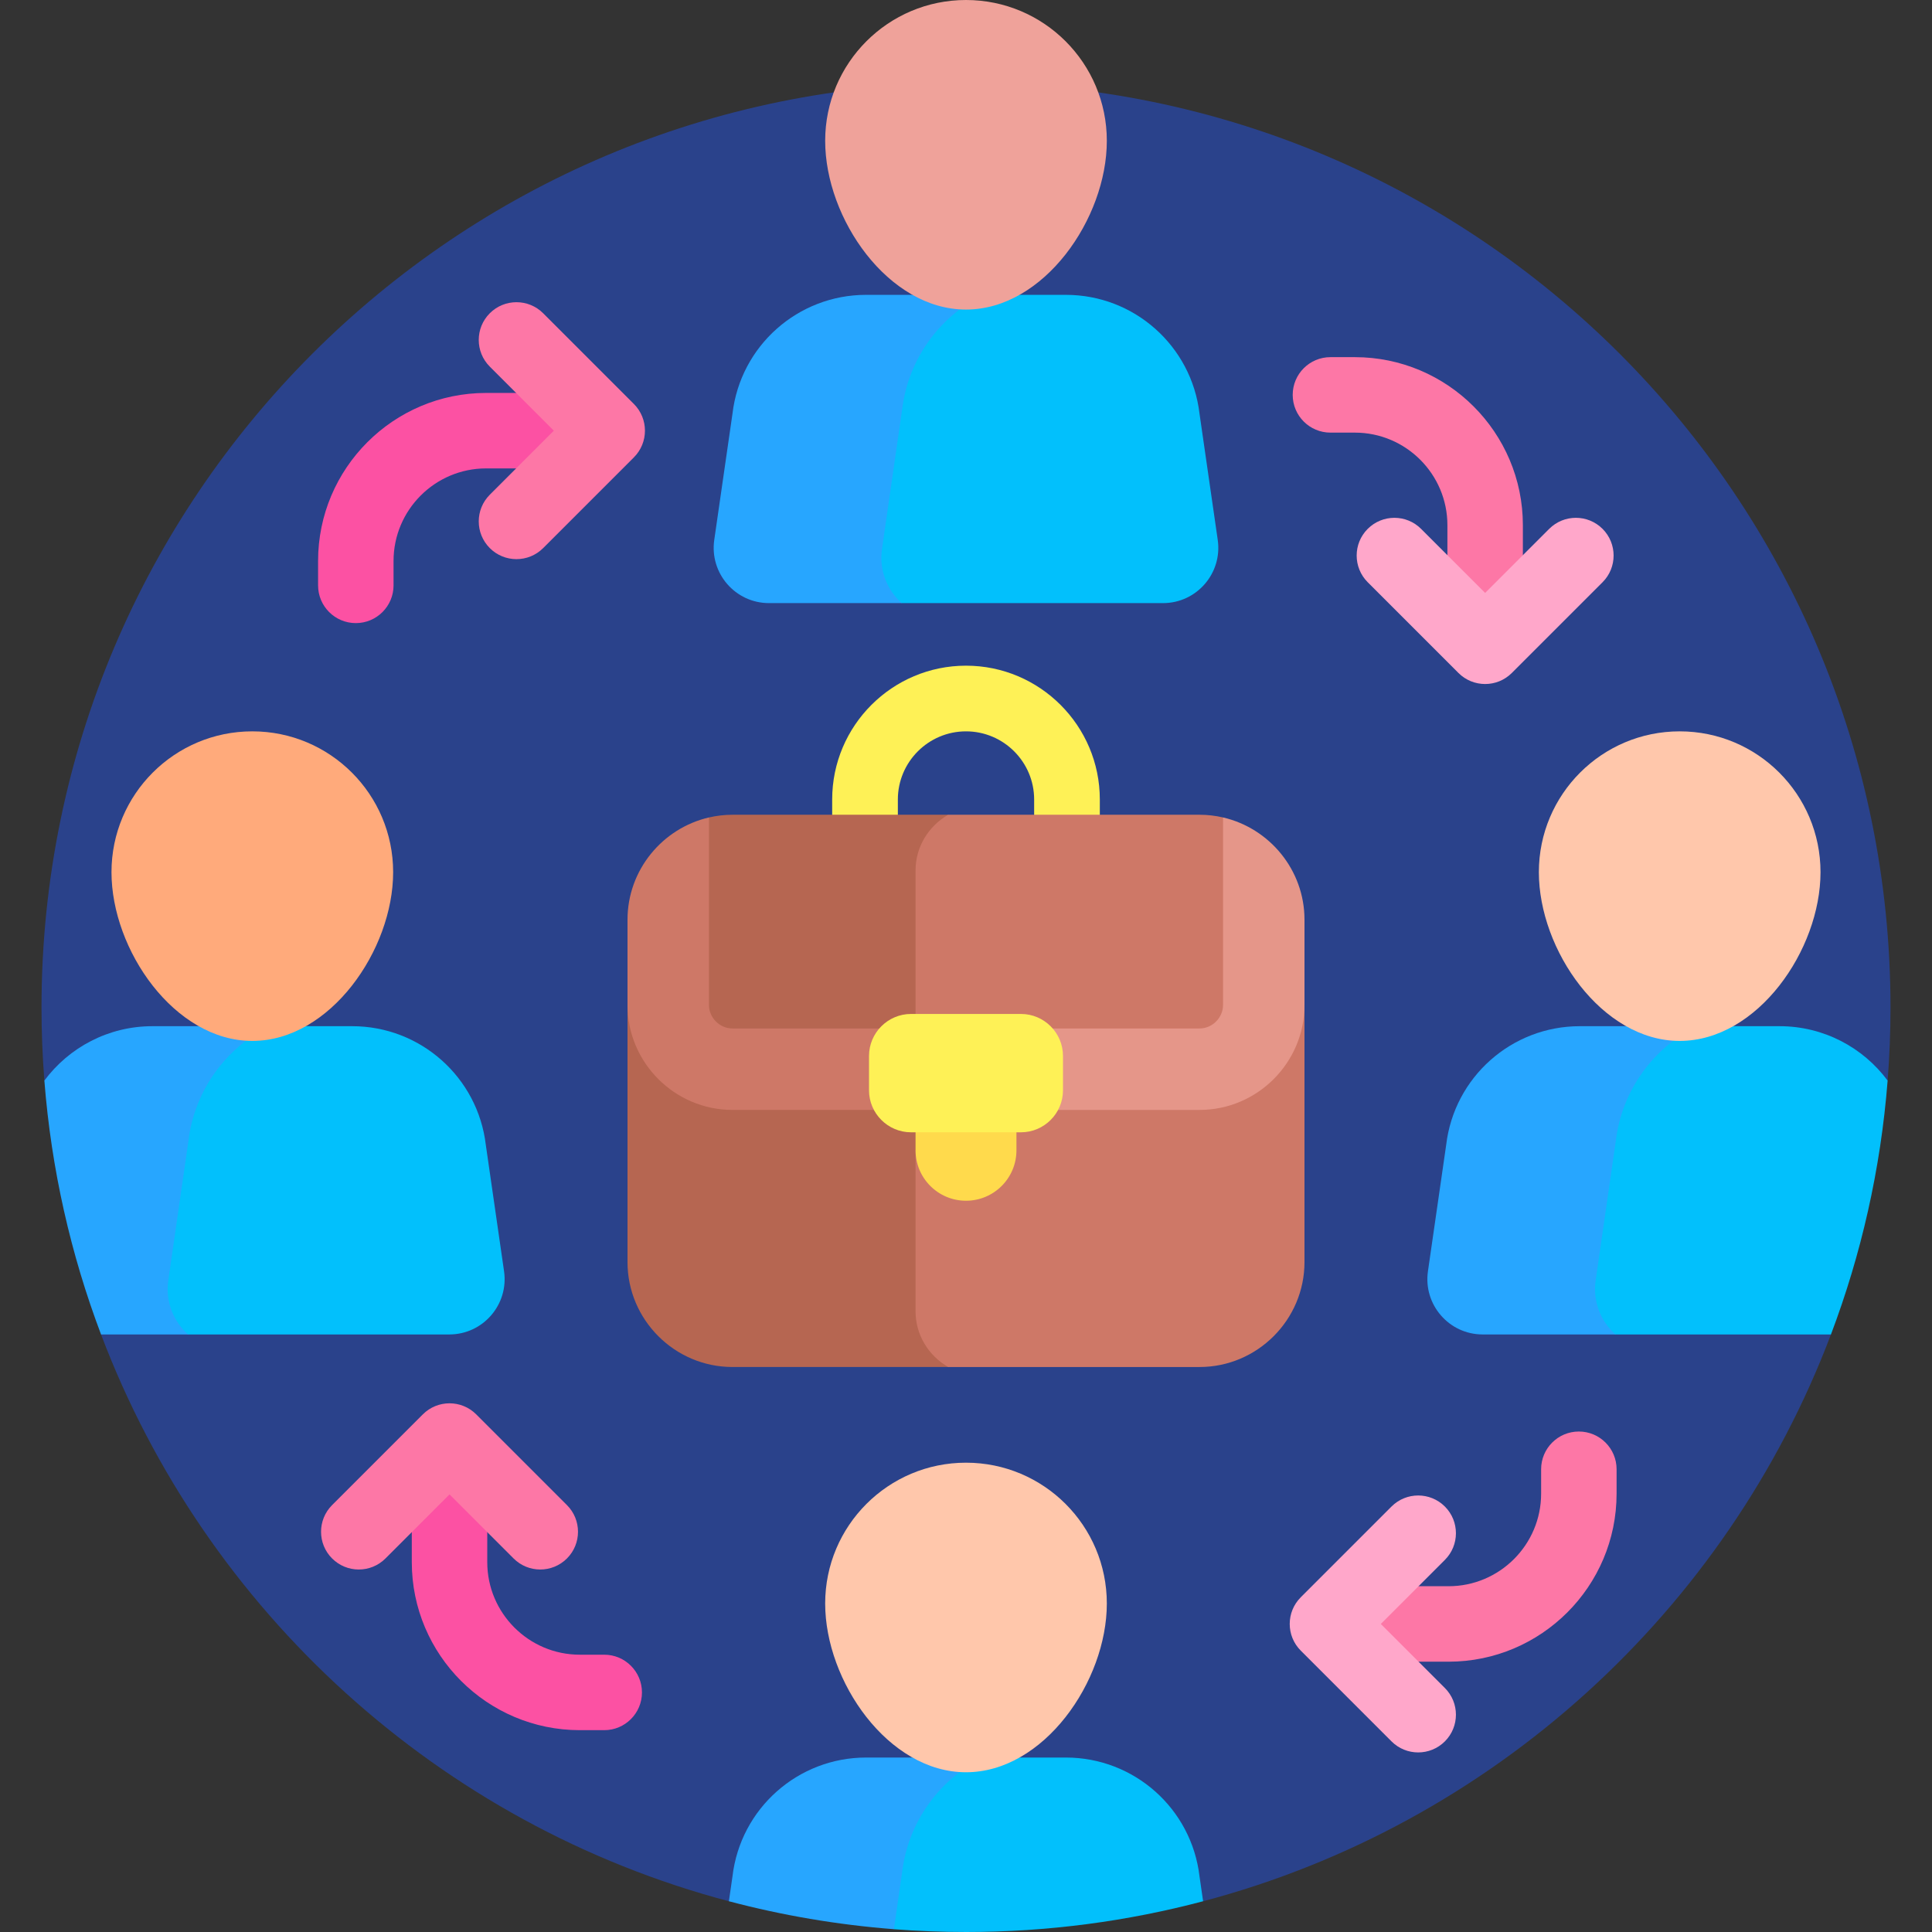 <svg xmlns="http://www.w3.org/2000/svg" id="Layer_1" viewBox="0 0 512 512"><rect x="0" y="0" width="512" height="512" fill="#333333" stroke="none"/><g><path d="m11.758 286.367 30.239 28.834-15.217 38.444c27.746 73.361 89.687 129.912 166.384 150.207l75.525-16.866 50.147 16.866c76.697-20.295 138.638-76.846 166.384-150.207l-17.549-40.846 32.571-26.431c.5-6.391.76-12.85.76-19.37 0-135.311-109.691-245.002-245.002-245.002s-245.002 109.691-245.002 245.002c0 6.519.26 12.978.76 19.369z" fill="#2a428b"></path><path d="m71.4 271.952h-31.015c-11.644 0-22.095 5.62-28.627 14.415 1.84 23.517 7.01 46.095 15.022 67.278h23.058l34.045-49.209z" fill="#27a6ff"></path><path d="m133.579 336.892-4.833-33.477c-2.119-17.944-17.33-31.463-35.398-31.463h-21.948c-11.512 5.736-19.882 16.983-21.481 30.52l-5.319 36.841c-.81 5.612 1.369 10.874 5.237 14.332h69.233c8.93 0 15.785-7.915 14.509-16.753z" fill="#02c0fc"></path><g><path d="m104.187 231.135c0 20.612-16.709 44.718-37.321 44.718s-37.321-24.106-37.321-44.718 16.709-37.321 37.321-37.321 37.321 16.709 37.321 37.321z" fill="#ffaa7b"></path></g><path d="m449.668 271.952h-31.016c-18.069 0-33.279 13.519-35.398 31.463l-4.833 33.477c-1.276 8.838 5.579 16.753 14.508 16.753h35.176l34.045-49.209z" fill="#27a6ff"></path><path d="m500.242 286.367c-6.531-8.795-16.982-14.415-28.626-14.415h-21.947c-11.512 5.736-19.882 16.983-21.481 30.52l-5.319 36.841c-.81 5.612 1.369 10.874 5.237 14.332h57.115c8.011-21.183 13.181-43.761 15.021-67.278z" fill="#02c0fc"></path><g><path d="m482.455 231.135c0 20.612-16.709 44.718-37.321 44.718s-37.321-24.106-37.321-44.718 16.709-37.321 37.321-37.321 37.321 16.709 37.321 37.321z" fill="#ffc7ab"></path></g><path d="m260.534 78.138h-31.016c-18.069 0-33.279 13.519-35.399 31.463l-4.833 33.477c-1.276 8.838 5.579 16.753 14.508 16.753h35.176l34.045-49.209z" fill="#27a6ff"></path><path d="m322.713 143.078-4.833-33.477c-2.119-17.944-17.33-31.463-35.398-31.463h-21.947c-11.512 5.736-19.882 16.983-21.481 30.52l-5.319 36.841c-.81 5.612 1.369 10.874 5.237 14.332h69.233c8.929.001 15.784-7.915 14.508-16.753z" fill="#02c0fc"></path><g><path d="m293.321 37.321c0 20.612-16.709 44.718-37.321 44.718s-37.321-24.106-37.321-44.718 16.709-37.321 37.321-37.321 37.321 16.709 37.321 37.321z" fill="#efa29a"></path></g><path d="m268.689 486.986-8.154-21.22h-31.016c-18.069 0-33.279 13.519-35.399 31.463l-.956 6.623c14.12 3.736 28.739 6.244 43.735 7.405z" fill="#27a6ff"></path><path d="m256 512c21.723 0 42.781-2.841 62.836-8.148l-.956-6.623c-2.119-17.944-17.33-31.463-35.398-31.463h-21.947c-11.512 5.736-19.882 16.983-21.481 30.52l-2.162 14.977c6.305.486 12.677.737 19.108.737z" fill="#02c0fc"></path><g><path d="m293.321 424.948c0 20.612-16.709 44.718-37.321 44.718s-37.321-24.106-37.321-44.718 16.709-37.321 37.321-37.321 37.321 16.709 37.321 37.321z" fill="#ffc7ab"></path></g><g><path d="m153.659 458.513h6.468c5.522 0 10-4.478 10-10s-4.478-10-10-10h-6.468c-13.526 0-24.53-11.004-24.53-24.53v-22.712c0-5.522-4.478-10-10-10s-10 4.478-10 10v22.712c0 24.554 19.976 44.53 44.53 44.53z" fill="#fc51a3"></path></g><g><path d="m95.083 415.937c2.56 0 5.118-.977 7.071-2.929l16.975-16.975 16.975 16.975c3.906 3.904 10.236 3.904 14.143 0 3.905-3.905 3.905-10.237 0-14.143l-24.047-24.046c-3.906-3.904-10.236-3.904-14.143 0l-24.046 24.046c-3.905 3.905-3.905 10.237 0 14.143 1.954 1.952 4.512 2.929 7.072 2.929z" fill="#fd77a6"></path></g><g><path d="m84.294 148.662v6.468c0 5.523 4.478 10 10 10s10-4.477 10-10v-6.468c0-13.526 11.004-24.53 24.53-24.53h22.712c5.522 0 10-4.478 10-10s-4.478-10-10-10h-22.712c-24.554 0-44.53 19.976-44.53 44.53z" fill="#fc51a3"></path></g><g><path d="m126.871 90.086c0 2.56.976 5.118 2.929 7.071l16.975 16.975-16.975 16.975c-3.904 3.906-3.904 10.236 0 14.143 3.905 3.905 10.237 3.905 14.143 0l24.046-24.046c3.904-3.906 3.904-10.236 0-14.143l-24.046-24.046c-3.905-3.905-10.237-3.905-14.143 0-1.953 1.953-2.929 4.511-2.929 7.071z" fill="#fd77a6"></path></g><g><path d="m359.048 94.649h-6.468c-5.523 0-10 4.478-10 10s4.477 10 10 10h6.468c13.526 0 24.53 11.004 24.53 24.53v22.712c0 5.522 4.478 10 10 10s10-4.478 10-10v-22.712c0-24.553-19.977-44.53-44.53-44.53z" fill="#fd77a6"></path></g><g><path d="m417.624 137.226c-2.56 0-5.118.977-7.071 2.929l-16.975 16.975-16.975-16.975c-3.906-3.904-10.236-3.904-14.143 0-3.905 3.905-3.905 10.237 0 14.143l24.046 24.046c3.906 3.904 10.236 3.904 14.143 0l24.046-24.046c3.905-3.905 3.905-10.237 0-14.143-1.953-1.952-4.512-2.929-7.071-2.929z" fill="#ffa7ca"></path></g><g><path d="m428.413 395.836v-6.468c0-5.522-4.478-10-10-10-5.523 0-10 4.478-10 10v6.468c0 13.526-11.004 24.53-24.53 24.53h-22.712c-5.522 0-10 4.477-10 10 0 5.522 4.478 10 10 10h22.712c24.553 0 44.53-19.976 44.53-44.53z" fill="#fd77a6"></path></g><g><path d="m385.836 454.412c0-2.56-.977-5.118-2.929-7.071l-16.975-16.975 16.975-16.975c3.904-3.906 3.904-10.236 0-14.143-3.905-3.905-10.237-3.905-14.143 0l-24.046 24.046c-3.904 3.906-3.904 10.236 0 14.143l24.046 24.046c3.905 3.905 10.237 3.905 14.143 0 1.953-1.953 2.929-4.511 2.929-7.071z" fill="#ffa7ca"></path></g><path d="m256 176.411c-19.555 0-35.464 15.909-35.464 35.465v20.643h17.405v-20.643c0-9.958 8.102-18.06 18.059-18.06 9.958 0 18.059 8.102 18.059 18.06v20.643h17.405v-20.643c0-19.556-15.909-35.465-35.464-35.465z" fill="#fef156"></path><path d="m242.631 245.992-76.335 20.343v68.13c0 15.293 12.512 27.805 27.805 27.805h57.186l40.498-58.139z" fill="#b66651"></path><path d="m294.02 252.562-51.389 52.278v42.696c0 6.277 3.497 11.776 8.656 14.735h66.611c15.293 0 27.805-12.512 27.805-27.805v-68.13z" fill="#ce7867"></path><path d="m251.287 215.918h-57.186c-2.137 0-4.218.253-6.22.715l-9.342 10.369v45.471l17.168 10.377h60.293z" fill="#b66651"></path><path d="m324.119 216.633c-2.003-.462-4.083-.715-6.22-.715h-66.611c-5.159 2.959-8.656 8.458-8.656 14.735v41.903l18.132 10.294h69.272l5.723-45.479z" fill="#ce7867"></path><path d="m242.631 272.556h-48.529c-3.372 0-6.22-2.849-6.22-6.22v-49.703c-12.323 2.845-21.585 13.935-21.585 27.09v22.613c0 15.293 12.512 27.805 27.805 27.805h48.53v-21.585z" fill="#ce7867"></path><path d="m324.119 216.633v49.703c0 3.372-2.849 6.22-6.22 6.22h-75.267v21.585h75.267c15.293 0 27.805-12.512 27.805-27.805v-22.613c-.001-13.155-9.262-24.245-21.585-27.09z" fill="#e59689"></path><path d="m242.631 288.54v16.3c0 7.383 5.985 13.369 13.369 13.369 7.383 0 13.369-5.986 13.369-13.369v-16.3z" fill="#ffda4c"></path><path d="m270.579 268.709h-29.157c-6.119 0-11.125 5.006-11.125 11.125v9.112c0 6.118 5.006 11.125 11.125 11.125h29.157c6.119 0 11.125-5.006 11.125-11.125v-9.112c-.001-6.119-5.006-11.125-11.125-11.125z" fill="#fef156"></path></g><g></g><g></g><g></g><g></g><g></g><g></g><g></g><g></g><g></g><g></g><g></g><g></g><g></g><g></g><g></g></svg>